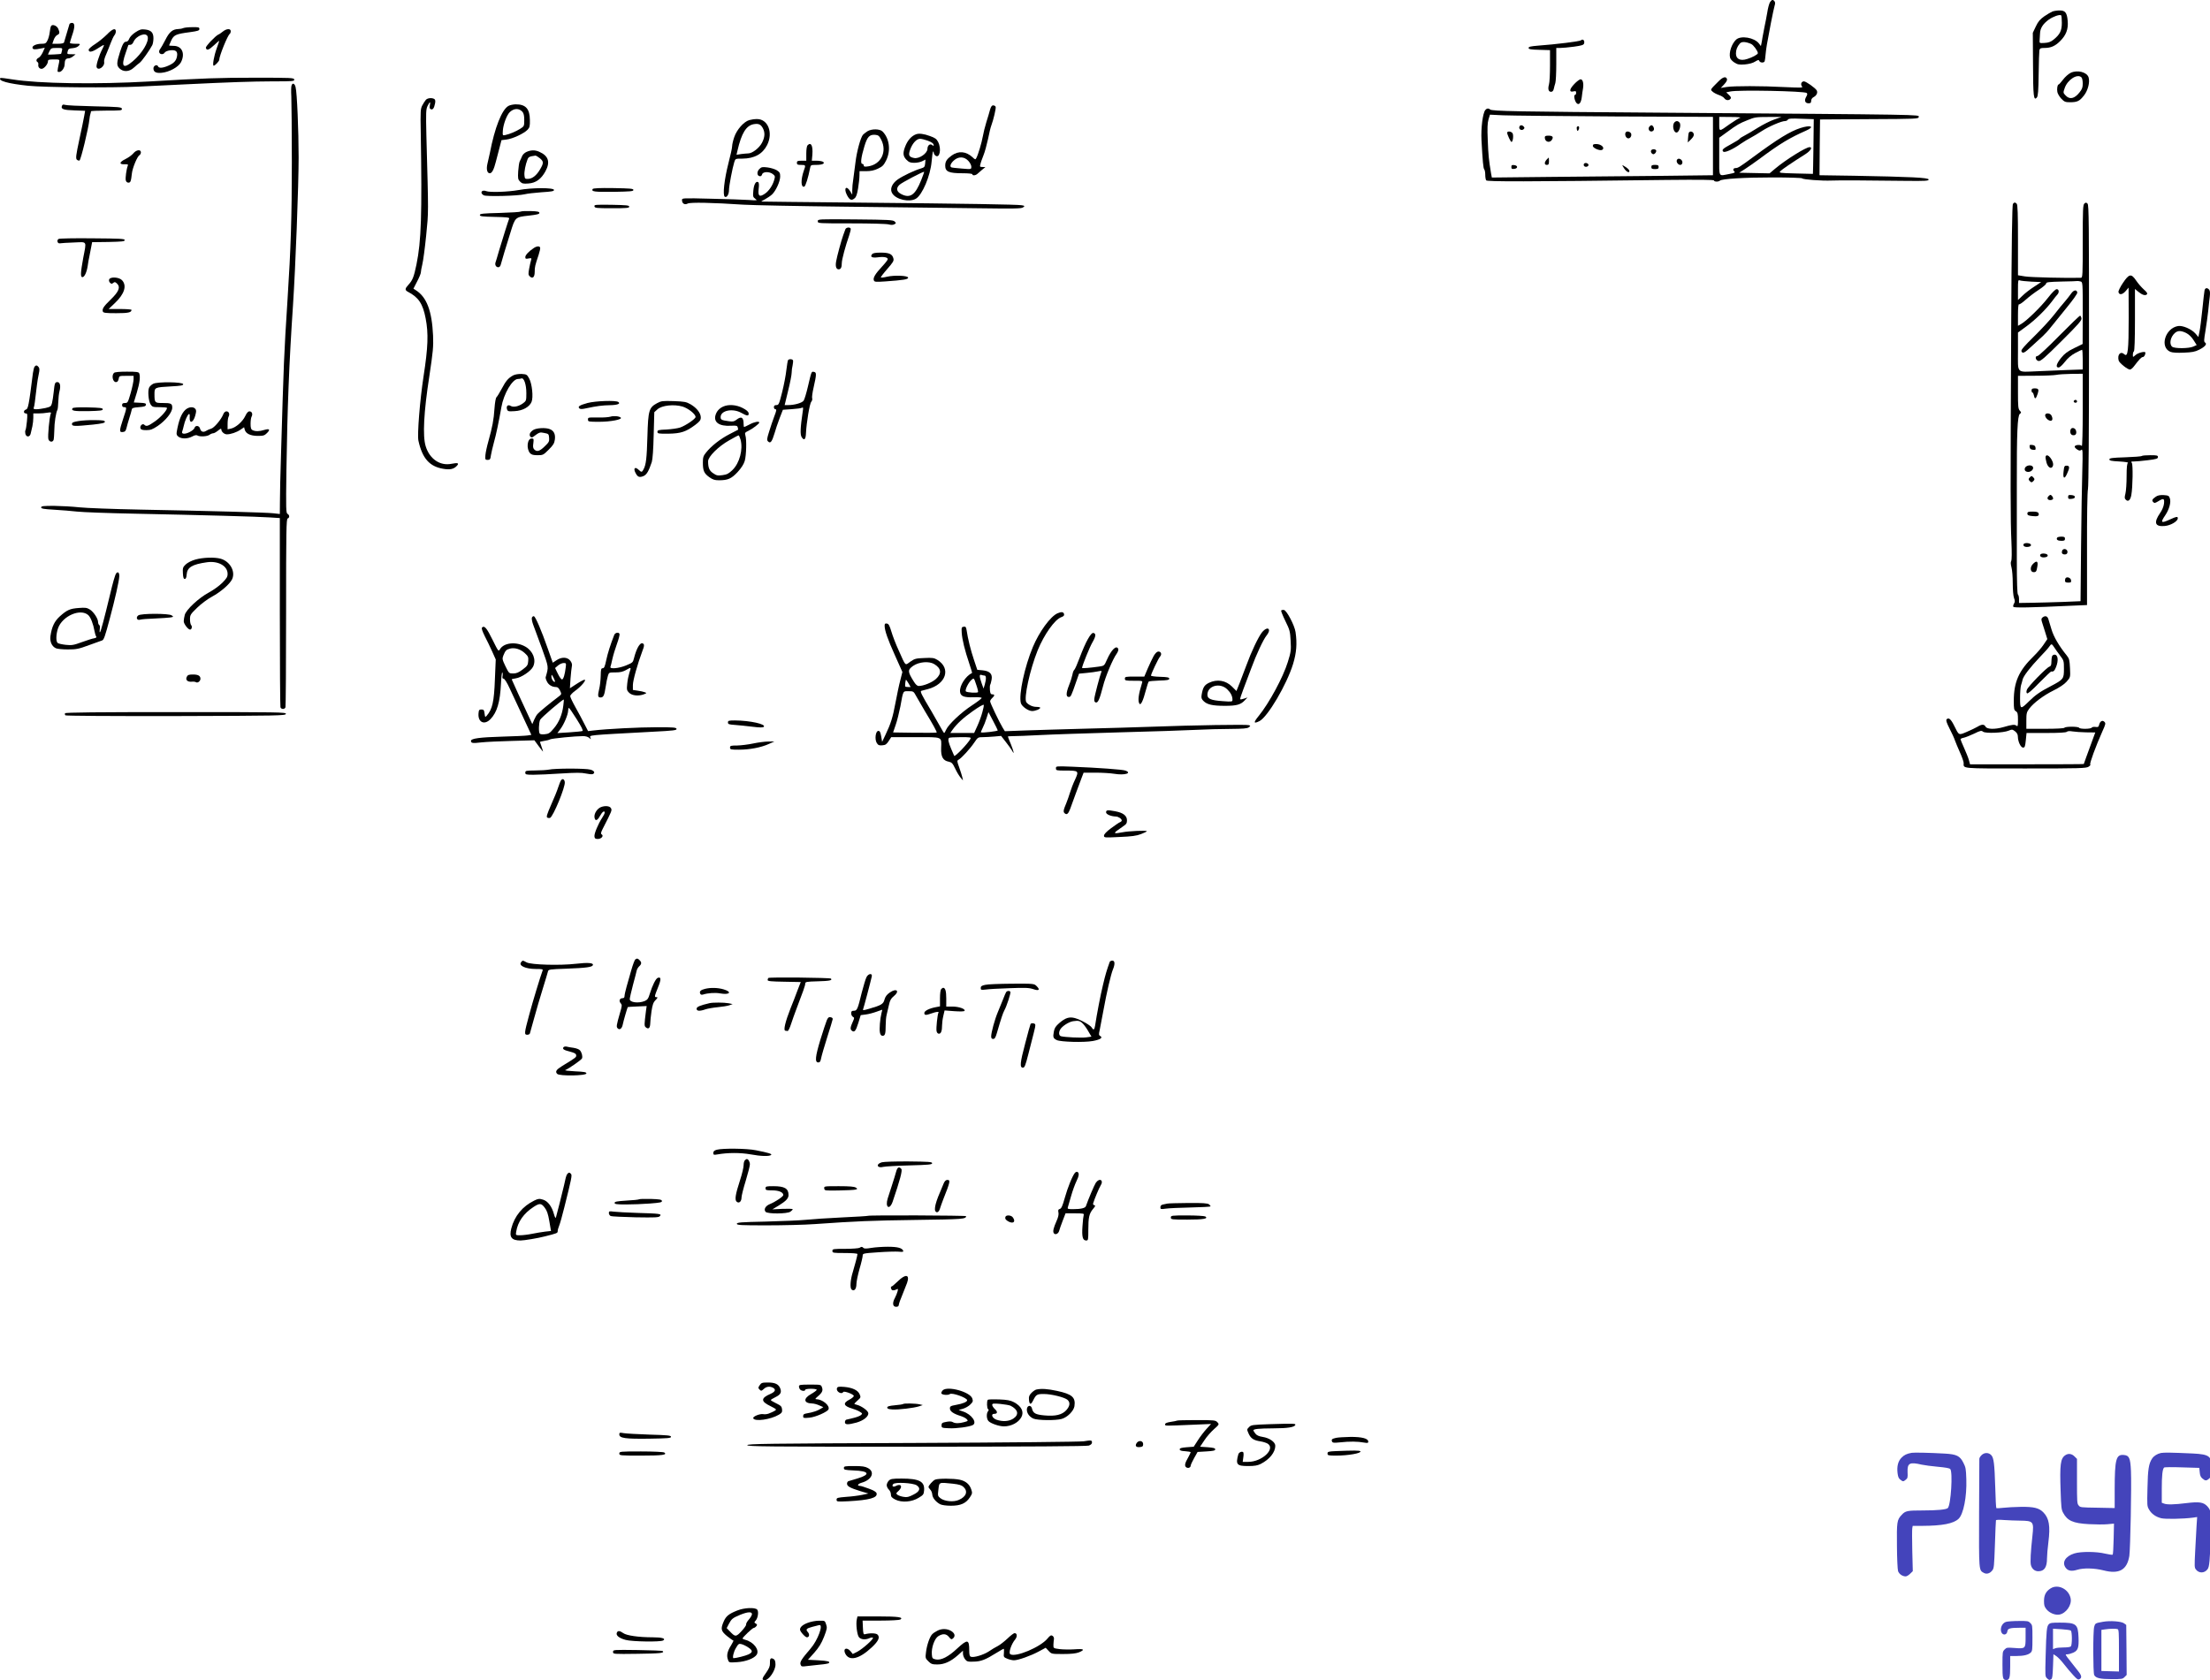 <svg height="1608.912pt" preserveAspectRatio="xMidYMid meet" viewBox="0 0 2115.727 1608.912" width="2115.727pt" xmlns="http://www.w3.org/2000/svg"><g transform="matrix(.1 0 0 -.1 -13.107 1627.912)"><path d="m17076 16258c-8-13-20-57-26-98-7-41-19-104-27-140-7-36-16-81-19-100s-7-46-10-58l-5-24-19 25c-45 57-173 78-218 37-43-40-71-124-58-174 3-13 22-34 42-46 30-19 45-22 99-18 40 4 77 13 98 27 30 18 36 19 41 6 7-18 45-20 51-2 2 6 7 37 9 67 6 61 11 91 50 295 15 77 31 153 36 169 7 20 6 34-1 43-16 19-26 16-43-9zm-180-400c22-10 64-68 64-88 0-12-53-41-103-56-66-21-107 0-107 53 0 36 12 66 38 96 17 20 58 17 108-5z"/><path d="m19780 16169c-14-6-49-26-78-46-41-29-59-50-81-97l-29-61 2-300c1-309 6-356 37-319 11 13 15 63 17 223 1 113 5 216 7 229 5 19 12 22 51 22 58 0 100 18 147 65 58 57 80 116 73 194-7 80-24 101-80 100-23 0-52-5-66-10zm90-108c0-76-18-112-80-162-26-21-48-29-85-31-48-3-50-2-48 22 1 14 3 44 4 67 1 51 28 94 85 135 40 28 100 50 117 41 4-2 7-35 7-72z"/><path d="m796 16048c-3-11-38-130-52-175-2-8-23-13-58-13h-54l13 37c7 21 22 41 34 47 24 10 26 24 9 61-13 29-56 45-68 25-4-6-10-34-13-60-3-27-13-63-22-79-13-27-21-31-55-31-50 0-92-19-88-39 4-17 21-18 81-6l37 7-19-43c-11-24-29-48-40-53-22-10-28-31-11-41 6-4 10-14 8-23-4-24 10-42 32-42s60 45 60 71c0 16 8 19 56 19 56 0 56 0 51-27-20-95-20-93 1-93 24 0 52 40 52 74 0 39 11 56 35 56 13 0 33 9 46 20l24 19-42 1c-40 0-41 1-34 28 6 23 13 27 48 30 25 2 48 11 58 23 18 19 17 19-33 19-29 0-52 4-52 8 0 5 9 34 19 65 31 88 31 127 1 127-11 0-22-6-24-12zm-72-255c-4-16-7-29-8-29-3-4-126-10-126-7 0 2 7 17 15 33 14 28 20 30 70 30 55 0 55 0 49-27z"/><path d="m1885 16010c-11-5-33-9-48-9-54-2-85-28-123-104-20-39-43-79-50-88-8-9-12-24-8-33 8-20 40-21 52 0 5 8 27 18 50 21 55 7 76-9 68-55-7-44-29-68-84-92-52-23-90-26-98-6-9 22-44 7-44-19 0-35 24-48 78-43 74 7 162 55 186 102 42 83 9 156-71 156-24 0-43 2-43 5 0 2 10 24 21 48 25 52 46 61 177 78 78 11 92 15 92 31s-9 18-67 17c-38 0-77-4-88-9z"/><path d="m1155 15949c-28-28-78-69-112-91-35-22-63-47-63-55 0-28 31-24 86 12 30 20 57 35 59 33 3-2-4-21-15-40-29-55-61-155-54-172 15-40 81 8 72 51-3 10 6 43 20 73 13 30 33 80 44 110s27 62 34 71c8 8 14 25 14 37 0 37-32 26-85-29z"/><path d="m1426 15969c-28-19-52-44-58-61s-17-28-29-28c-21 0-34-21-59-98-33-105-34-129-6-157 37-37 94-35 138 6 18 17 43 37 55 46 20 13 96 120 122 170 6 12 11 42 11 66 0 54-22 78-82 84-36 4-51-1-92-28zm119-42c13-49-54-159-142-234-94-80-116-53-68 82 14 39 25 71 25 73 0 1 8 2 19 2s23 11 30 28c26 61 124 97 136 49z"/><path d="m2263 15976c-15-12-33-25-40-27-25-9-124-112-121-127 6-30 28-23 78 24 27 26 50 45 50 42s-11-35-24-71c-27-75-43-167-29-167 12 0 53 43 53 56 0 37 81 237 101 249 5 4 9 15 9 26 0 27-41 25-77-5z"/><path d="m15266 15893c-10-10-233-38-411-51-70-6-90-10-90-22s19-16 103-18l102-3v-147c0-81-4-163-10-182-12-43-5-70 20-70 13 0 22 9 26 28 3 15 10 40 15 56s9 98 9 182v154h38c20 0 79 5 130 12 73 10 93 16 98 30 9 28-11 49-30 31z"/><path d="m19955 15582c-22-11-55-40-74-66-19-25-38-46-42-46-11 0-18-41-12-72 3-16 20-45 38-64 29-30 38-34 83-34 70 0 92 11 134 65 38 48 58 128 44 173-16 51-107 74-171 44zm103-44c7-7 12-33 12-59 0-37-6-54-31-85-48-61-95-71-134-28-23 24-23 27-8 69 27 81 122 142 161 103z"/><path d="m135 15532c-26-26 74-54 265-74 152-16 795-21 1062-8 134 6 329 16 433 21 454 22 643 28 843 29 198 0 213 1 210 18-3 16-29 17-378 17-340 0-492-5-1010-36-508-29-1057-21-1312 20-59 10-110 16-113 13z"/><path d="m16584 15501c-82-82-81-79-58-99 10-10 37-24 59-32 22-7 46-21 53-31 15-22 45-25 60-6 8 9 4 19-15 37l-26 25 39 8c75 17 708 4 731-14 9-8 7-17-5-38-20-35-10-61 23-61 20 0 25 5 25 23 0 15 9 29 25 37 28 15 40 43 28 64-14 23-102 86-122 86-24 0-35-28-19-48 12-14-5-14-162-7-224 12-489 12-560 1l-55-9 33 35c21 23 30 40 26 51-10 27-38 20-80-22z"/><path d="m15202 15474c-48-50-51-81-7-70 20 5 25 3 25-14 0-11-5-20-11-20-15 0-3-60 16-79 22-22 42 2 49 57 3 26 8 64 12 84 8 50-2 88-24 88-9-1-37-21-60-46z"/><path d="m2923 15463c-5-10-6-58-3-108 2-49 5-333 5-630 0-523-10-831-41-1310-35-548-36-582-63-1500-6-176-10-373-10-439l-1-119-62 7c-72 8-593 22-1273 35-258 5-522 15-585 22s-171 13-240 14c-105 0-125-2-125-15 0-12 24-16 125-22 69-4 168-12 220-18s300-15 550-20c637-13 1188-28 1298-36l92-6v-898c0-494 3-905 6-914 8-21 40-21 48 0 3 9 6 418 6 909 0 784 2 894 15 899 20 7 19 33-1 44-15 8-16 47-11 413 9 599 26 1037 63 1584 24 363 54 1146 54 1415 0 257-15 621-29 674-8 35-28 45-38 19z"/><path d="m4208 15323c-9-10-24-34-34-53-17-32-19-55-15-255 13-796 5-1044-41-1269-25-120-37-151-78-195-33-36-34-50-4-66 102-53 143-114 170-255 28-145 23-276-20-554-35-229-62-561-49-618 37-168 106-246 236-268 68-12 106-3 136 33 18 22 2 26-54 15-111-23-212 46-249 169-30 98-18 326 35 668 36 240 40 283 36 390-11 238-61 369-165 435l-23 15 35 68c20 38 36 77 36 87s6 45 14 77 25 157 37 278c23 234 23 180 2 957-5 220-4 250 11 282 21 44 31 46 22 6-4-23-2-32 10-37 19-7 31 10 40 56 5 23 2 36-7 42-23 14-65 10-81-8z"/><path d="m724 15265c-12-30 14-40 120-43l102-4-9-51c-5-29-26-131-47-227-31-144-35-177-24-189 7-7 18-11 26-9 13 5 87 310 95 393 2 22 7 47 10 55s5 18 5 23c-1 4 66 7 149 7 138 0 150 1 147 18-3 15-26 18-263 23-143 3-270 9-282 14-17 5-24 3-29-10z"/><path d="m4999 15265c-63-34-132-209-178-450-7-33-17-79-23-102-13-53-4-93 22-93 21 0 39 35 58 110 7 25 21 82 33 126l21 81 49 6c58 7 167 58 201 94 20 21 23 35 22 92-1 109-40 152-138 151-23-1-53-7-67-15zm134-57c12-14 17-37 17-79 0-58-1-59-40-84-42-26-97-49-141-59-26-6-27-5-24 42 4 60 38 152 68 179 40 37 88 37 120 1z"/><path d="m9609 15228c-6-24-22-77-35-118s-28-103-34-137c-11-62-44-173-62-207-9-17-11-17-36 7-63 58-135 64-200 17-47-34-62-57-62-97 0-58 34-73 166-73 56 0 94-4 94-10 0-15 31-12 49 5 9 8 30 26 46 40l30 24-28 1c-25 0-27 3-20 27 3 16 17 53 29 84 13 31 32 102 44 157 11 56 25 114 31 128 21 56 47 167 42 180-3 8-13 14-24 14-13 0-21-12-30-42zm-208-489c16-17 29-42 29-56 0-26 0-26-92-18-51 4-96 9-100 12-16 9-7 36 23 64 44 41 100 41 140-2z"/><path d="m14351 15226c-25-29-43-174-37-290 11-200 17-271 27-280 5-6 9-28 9-50 0-23 4-47 9-54 8-13 373-13 1724 4 317 3 457 2 457-5 0-13 42-15 56-2 19 18 236 31 506 31 152 0 279-4 282-9 7-11 189-25 281-21 71 3 328 2 715-3 186-2 215 0 215 13 0 18-171 26-713 36l-332 5 2 267 3 267 473 3c460 2 472 3 472 22 0 22 93 21-2470 40-1374 10-1618 14-1634 31-14 13-32 11-45-5zm1237-62 942-4v-280-279l-497-6c-274-3-751-7-1059-10l-561-6-8 43c-21 125-26 176-31 315-5 114-3 164 7 198l14 46 125-6c69-3 549-8 1068-11zm1201-13c-14-5-58-32-98-60-104-75-101-75-101 3v66l113-1c69 0 102-4 86-8zm326-17c-38-13-108-49-155-78-47-30-104-63-127-75-23-11-44-25-48-31-3-6-40-29-81-51-81-44-92-55-75-72 13-13 91 21 168 76 30 20 72 46 94 57 21 11 70 40 108 65 68 44 187 95 222 95 10 0 22 6 26 13 6 11 35 13 128 9l120-4-3-261c-2-144-4-262-5-263-1 0-75 1-165 4-155 4-162 5-147 22 15 16 107 79 240 163 50 32 71 67 40 67-35 0-229-121-331-207l-52-44-146 3-145 3 55 35c30 19 89 61 132 92 202 151 294 206 455 277 86 38 43 56-56 24s-215-103-448-275c-130-96-150-108-169-108-25 0-34-16-16-32 11-11 4-15-48-25-106-20-96-38-96 167v180l73 53c101 74 117 83 199 116 67 28 83 30 198 30h125z"/><path d="m16162 15108c-25-25-11-98 19-98 25 0 48 72 29 95-15 18-32 19-48 3z"/><path d="m14677 15066c-9-23 19-41 38-26 12 10 13 16 4 26-15 18-35 18-42 0z"/><path d="m15921 15066c-15-18-3-46 19-46 10 0 21 7 24 16 6 16-9 44-24 44-4 0-13-6-19-14z"/><path d="m15228 15064c-3-3-3-14-1-25 5-16 8-18 14-7 16 25 6 51-13 32z"/><path d="m14560 15008c0-18 33-88 41-88 15 0 22 70 9 85-15 18-50 20-50 3z"/><path d="m15697 15014c-12-12-8-41 8-54 20-17 47 5 43 34-3 21-37 34-51 20z"/><path d="m16297 15003c-2-10-5-34-6-53l-2-35 32 31c23 24 29 37 24 53-8 25-42 28-48 4z"/><path d="m14920 14962c0-41 46-56 68-22 17 28 7 40-34 40-26 0-34-4-34-18z"/><path d="m15380 14882c0-21 69-50 89-38 30 19-7 55-56 56-26 0-33-4-33-18z"/><path d="m15937 14836c-3-8 1-20 9-27 12-10 18-9 31 3 8 9 12 21 9 27-10 16-43 14-49-3z"/><path d="m14937 14750c-23-27-22-50 3-50 16 0 20 7 20 35 0 19-1 35-3 35-1 0-10-9-20-20z"/><path d="m16184 14745c-7-18 13-45 33-45 19 0 28 27 13 45-16 19-39 19-46 0z"/><path d="m15295 14710c-4-7-3-16 3-22 14-14 45-2 40 15-6 16-34 21-43 7z"/><path d="m14600 14680c0-17 5-21 28-18 16 2 27 9 27 18s-11 16-27 18c-23 3-28-1-28-18z"/><path d="m15678 14669c21-34 52-51 52-28 0 12-20 31-54 50-18 11-18 10 2-22z"/><path d="m15940 14680c0-16 7-20 35-20s35 4 35 20-7 20-35 20-35-4-35-20z"/><path d="m7304 15129c-52-15-119-91-143-161-12-34-21-74-21-90 0-15-16-89-36-165-39-153-56-305-34-318 19-12 40 23 40 65 0 38 33 211 51 268 10 32 11 32 77 32 116 1 193 44 237 130 60 119 8 251-99 249-22 0-55-5-72-10zm131-79c21-41 19-84-9-138-26-50-93-102-132-102-11 0-42-3-67-6l-45-7 9 39c39 169 84 241 156 254 47 8 68-2 88-40z"/><path d="m8435 15022c-16-11-36-26-43-34-23-29-59-161-71-263-7-55-16-128-21-161-6-34-10-81-10-105v-44l-20 33c-37 60-64 29-31-36 25-48 43-57 72-33 17 13 25 37 35 97 7 43 13 98 13 122l1 42h63c44 0 77 7 113 24 44 21 55 32 79 80 46 94 31 210-35 276-26 26-104 27-145 2zm133-82c57-114-2-235-125-254-35-5-43-3-43 9 0 8-6 15-14 15-19 0-12 61 20 167 28 93 49 115 104 111 30-3 38-9 58-48z"/><path d="m8900 14993c-40-15-73-50-96-100-32-74-31-107 5-144 24-24 38-29 76-29 25 0 60 7 76 16l30 15-3-37c-3-33-7-38-43-49-61-18-168-69-219-104-57-40-79-95-52-135 38-59 163-86 225-50s139 220 151 356c4 48 10 91 13 95 4 3 7-1 7-9 0-9 7-21 15-28 41-34 62 62 27 130-14 28-29 39-77 56-59 22-106 28-135 17zm110-60c44-16 60-29 60-47 0-5-7-3-15 4-20 17-45-3-45-36 0-43-79-98-128-88-50 10-57 27-37 82 22 60 61 102 94 102 14 0 46-8 71-17zm-60-379c-57-143-106-177-190-134-47 24-53 57-17 90 20 20 228 129 235 124 2-1-11-37-28-80z"/><path d="m7862 14888c-7-7-12-40-12-80v-68h-45c-38 0-45-3-45-20s7-20 40-20c45 0 46-2 26-56-30-88-28-163 5-152 12 4 38 88 55 176 6 31 8 32 58 32 60 0 90 14 66 30-8 5-36 10-61 10h-46l5 55c7 89-12 127-46 93z"/><path d="m1408 14811c-13-16-47-41-76-55-60-30-63-52-8-50 31 1 36-1 30-15-12-30-24-116-19-138 3-14 13-23 25-23 21 0 25 11 34 90 6 52 51 161 72 173 8 4 14 17 14 27 0 31-44 25-72-9z"/><path d="m5173 14825c-19-8-38-26-44-42-6-15-16-37-22-48s-12-54-15-96c-4-69-2-79 18-99 19-19 30-22 80-18 71 5 122 42 163 117 48 89 29 148-60 187-40 18-79 17-120-1zm126-61c38-31 38-46 3-106-34-58-73-90-115-92-29-1-32 2-35 33-4 35 10 104 29 153 10 25 19 29 76 37 6 0 25-11 42-25z"/><path d="m7401 14661c-26-26-24-64 2-69 12-3 20 4 24 17 7 28 71 29 104 2 21-17 22-21 11-58-16-53-50-103-90-130-51-34-66-22-58 48 5 38 3 60-5 64-21 13-41-22-46-82-5-55-3-62 18-77 23-17 22-18-61-12-47 3-210 9-362 12-274 7-278 7-278-13 0-33 26-49 55-33 25 13 234 9 535-11 80-5 519-14 975-19 457-5 1021-12 1255-15 365-5 428-4 445 8 19 15 18 15-15 21-49 7-514 15-1575 25-500 5-912 9-915 10s13 10 35 22 52 32 67 46c37 35 78 125 78 172 0 34-5 42-33 60-18 11-58 23-89 27-49 6-58 4-77-15z"/><path d="m5095 14459c-103-18-274-24-310-10-43 17-63-18-23-40 26-14 331-6 393 10 22 6 94 14 160 19 97 6 120 10 120 22 0 23-212 23-340-1z"/><path d="m5805 14469c-16-25 18-29 201-27 160 3 189 5 189 18s-29 15-192 18c-132 2-194-1-198-9z"/><path d="m19402 14327c-8-9-13-368-17-1193-8-1605-7-1831 2-2036 5-111 4-182-2-192s-5-31 3-61c7-25 12-93 12-152s5-122 12-140c10-27 10-38 0-54-7-11-10-25-6-31 7-10 158-8 562 11l143 6v535c-1 309 3 552 9 575 6 24 10 559 10 1379 0 1167-1 1342-14 1355-12 12-18 12-30 1-14-11-16-58-16-361 0-325-1-349-17-350-123-4-484 4-535 13l-68 11v337c0 248-3 339-12 348-15 15-23 15-36-1zm177-745 93-4-68-45c-38-24-88-63-111-86l-43-41v98c0 90 1 97 18 90 9-4 59-9 111-12zm469 2c22-6 22-6 22-303l-1-296-82-40c-63-31-91-52-124-93-46-57-55-92-24-92 11 0 36 23 60 54 28 36 61 64 100 85 32 17 62 31 65 31s6-42 6-94v-95l-147-5c-82-3-210-8-287-12-205-8-186-28-186 189v182l81 59c86 63 184 159 246 241 20 28 43 56 50 63 20 21 16 52-6 52-12 0-43-30-84-83-69-89-204-220-256-250l-31-18v106c0 65 4 104 10 100 5-3 33 16 63 43s86 70 125 95c40 26 72 53 72 62 0 12 25 15 148 18 81 1 149 4 152 5s15-1 28-4zm22-1236c0-196-4-347-9-340-10 16-63 12-68-4-2-6 8-19 22-28 21-14 29-15 41-5 14 11 15-11 10-197-4-115-9-444-12-731l-5-521-167-7c-92-3-224-7-294-8l-128-2v37c0 20-5 40-10 43-7 4-11 120-11 338v727c-1 479 6 649 29 666 15 11 15 14-1 31-15 17-17 42-17 176v157l163 1c89 0 180 4 202 8 22 5 88 9 148 10l107 1z"/><path d="m19959 13468c-12-18-39-51-58-74-20-22-67-80-106-130-38-49-126-143-194-210-90-88-123-126-118-138 11-27 29-18 98 47 36 34 83 77 105 96 21 19 57 58 79 87 22 28 89 111 148 183 64 78 107 139 105 149-6 30-35 25-59-10z"/><path d="m19845 13064c-107-109-198-194-208-194-29 0-18-44 11-48 19-3 61 33 218 190 158 157 194 198 192 217-2 14-7 25-13 27-5 1-95-86-200-192z"/><path d="m19580 12540c0-11 4-20 9-20s11-14 15-32c7-36 18-30 35 21 13 41 8 51-30 51-22 0-29-5-29-20z"/><path d="m19985 12441c-7-12 12-24 25-16 11 7 4 25-10 25-5 0-11-4-15-9z"/><path d="m19710 12302c0-23 30-52 53-52 19 0 22 22 7 51-14 25-60 26-60 1z"/><path d="m19954 12166c-9-25 0-51 20-54 26-5 40 12 32 42-7 29-43 36-52 12z"/><path d="m19562 11998c2-17 11-24 31-26 25-3 28 0 25 20-2 17-11 24-31 26-25 3-28 0-25-20z"/><path d="m19715 11908c-3-7 1-33 8-58 14-51 50-68 62-31 13 43-55 130-70 89z"/><path d="m19553 11822c-49-8-53-62-4-62 33 0 60 36 39 54-7 7-23 10-35 8z"/><path d="m19887 11768c-9-71 7-83 32-27 28 59 27 79-3 79-21 0-24-6-29-52z"/><path d="m19560 11704c-11-12-10-18 3-32 16-15 18-15 34 0 13 14 14 20 3 32-7 9-16 16-20 16s-13-7-20-16z"/><path d="m19740 11525c-15-18-5-35 20-35 10 0 22 5 25 10 7 11-12 40-25 40-4 0-13-7-20-15z"/><path d="m19930 11520c0-18 5-21 33-18 20 2 32 8 32 18s-12 16-32 18c-28 3-33 0-33-18z"/><path d="m19540 11361c0-15 10-20 48-24 51-6 68 2 59 27-5 12-20 16-57 16-42 0-50-3-50-19z"/><path d="m19825 11130c-11-18 5-30 41-30 27 0 34 4 34 20s-7 20-34 20c-19 0-38-4-41-10z"/><path d="m19505 11070c-11-18 10-32 41-28 40 4 38 32-3 36-17 2-34-2-38-8z"/><path d="m19877 11013c-4-3-7-15-7-25 0-21 45-26 52-5 11 28-24 52-45 30z"/><path d="m19665 10970c-11-18 10-32 41-28 40 4 38 32-3 36-17 2-34-2-38-8z"/><path d="m19591 10876c-28-30-23-76 9-76 24 0 28 7 36 58 8 50-9 56-45 18z"/><path d="m19907 10744c-4-4-7-16-7-26 0-13 8-18 31-18 26 0 30 3 27 23-3 22-36 36-51 21z"/><path d="m5822 14303c3-16 18-18 168-18 140 0 165 2 165 15s-27 15-168 18c-157 2-168 1-165-15z"/><path d="m5116 14253c-4-4-94-10-199-13-162-4-192-7-192-20s24-15 143-18c108-2 142-6 138-15-9-22-65-200-97-307-17-58-32-111-35-117-6-22 7-43 27-43 12 0 21 10 25 28 4 15 19 68 34 117 15 50 42 136 59 191 44 143 45 144 172 158 80 9 104 15 104 26 0 12-18 16-85 18-47 1-89-1-94-5z"/><path d="m7960 14160c0-20 4-20 323-20 177 0 337-4 356-10 23-6 40-6 53 1 19 10 19 12 4 27s-58 17-376 20c-357 3-360 3-360-18z"/><path d="m8224 14083c-3-10-12-35-20-55-18-49-60-203-68-251-9-48 0-77 24-77 21 0 30 19 30 61 0 32 36 166 70 262 11 32 18 62 15 68-10 16-45 10-51-8z"/><path d="m692 13991c-21-13-10-47 13-42 11 2 71 6 133 8 131 5 122 21 90-147-26-143-28-185-8-185s42 48 51 110c4 28 10 64 14 80 3 17 11 56 17 87l11 58 156 2c131 3 156 5 156 18s-42 15-310 17c-171 2-316-1-323-6z"/><path d="m5240 13903c-47-31-80-67-80-86 0-16 5-19 31-13 29 5 31 4 24-17-4-12-12-48-18-80-9-49-9-60 5-74 28-27 48-9 48 43 0 47 3 59 38 164 10 31 17 61 14 68-5 17-33 15-62-5z"/><path d="m8480 13845c-21-26-2-37 55-30 58 8 95 0 95-18 0-7-25-39-56-72-64-69-87-107-77-131 6-15 17-16 107-10 181 13 221 20 221 36 0 20-130 26-203 9-28-7-55-10-58-7s25 40 61 81c56 64 65 79 59 101-10 42-40 56-120 56-50 0-75-4-84-15z"/><path d="m20455 13570c-26-38-45-78-43-87 6-31 38-27 69 9l28 33 1-289c0-314-8-380-41-350-37 34-70-2-55-60 7-23 85-86 108-86 8 0 26 14 39 32 49 65 71 88 84 88 12 0 25 21 25 42 0 17-73-1-97-25-23-20-23-20-23 6 0 14 5 29 10 32 6 4 10 115 10 301v296l30-25c38-32 69-42 84-27 8 9 1 21-30 48-23 21-55 58-73 85-47 69-67 65-126-23z"/><path d="m1176 13603c-4-9 0-23 8-31 13-13 18-13 31-2 14 11 19 10 37-7 34-34 17-77-62-153-69-67-83-90-74-115 5-12 29-15 128-15 116 0 146 7 146 32 0 4-49 8-109 8h-110l59 56c93 88 118 168 69 220-28 30-113 35-123 7z"/><path d="m21236 13498c-3-13-12-95-21-183s-21-183-27-211l-11-52-28 33c-38 43-122 79-166 72-124-20-179-203-74-247 20-8 64-11 128-8 79 3 108 8 147 28 57 28 79 56 57 69-12 8-11 24 4 113 9 56 21 141 26 188s11 109 15 137c4 36 3 58-6 68-18 22-39 18-44-7zm-175-408c25-13 52-39 70-68l30-47-33-15c-42-19-179-20-202-1-31 26-16 96 28 133 28 23 58 22 107-2z"/><path d="m7675 12830c-3-5-10-48-16-96-5-48-23-142-40-210-29-115-33-124-55-124-17 0-24-6-24-20 0-11 7-20 15-20 12 0 10-13-11-67-14-38-37-104-50-148-22-70-23-81-9-94 22-22 37-1 61 79 10 36 32 101 49 145l31 80 86 6c46 3 91 9 98 14 10 6 12-1 6-36-23-157-26-222-10-246 23-37 39-23 41 38 5 101 35 284 51 301 8 10 12 25 8 34-3 9 3 55 14 102 29 128 29 146 3 150-24 4-22 10-58-143-14-60-32-120-40-132-15-22-86-43-149-43h-33l33 137c19 75 34 153 34 173 0 19 4 51 9 70 4 19 6 41 4 48-5 14-39 16-48 2z"/><path d="m462 12768c-5-7-12-35-16-63-39-311-46-343-67-348-24-7-25-37-1-37 16 0 17-7 11-75-4-41-10-79-14-85s-4-22-1-36c9-34 44-32 51 4 4 15 10 46 16 69 5 23 9 60 9 82v41h48c26 0 65 3 86 7 36 6 39 4 32-13-12-31-29-211-22-239s40-35 50-9c3 9 6 50 7 92 0 71 16 173 30 197 3 6 7 39 8 75s6 82 12 104c13 49 5 86-20 86-24 0-27-10-36-96-4-38-11-85-16-104-8-32-13-36-62-48-29-6-68-12-86-12-27 0-32 3-26 18s10 49 30 217c3 28 11 73 17 102 9 41 8 56-2 68-15 18-24 19-38 3z"/><path d="m1222 12708c-25-25-11-88 19-88 14 0 21 9 26 30 5 30 6 30 74 30h69v-32c0-18-12-77-27-130-27-93-29-98-55-98-21 0-28-5-28-20 0-13 7-20 20-20 26 0 26-4-10-112-38-115-38-130-3-126 21 2 28 10 35 38 4 19 17 62 27 95 11 33 21 69 23 80 3 17 13 21 68 25 51 4 66 9 68 22 3 14-7 18-56 20l-60 3 29 95c28 93 35 152 23 184-5 13-25 16-118 16-74 0-116-4-124-12z"/><path d="m5045 12685c-48-26-71-53-111-129-21-39-43-75-50-81s-15-51-19-108c-7-108-20-176-58-312-14-49-27-110-29-135-3-42-1-45 22-45 22 0 26 6 31 45 4 25 17 79 28 120 22 77 49 208 72 340 22 128 105 270 159 270 10 0 25 2 32 5 25 10 48-58 48-140 0-72-1-75-32-98-41-30-92-41-118-25s-45-1-35-32c7-20 12-22 74-18 77 4 141 40 161 89 18 43 5 173-23 224-21 38-25 40-72 43-31 1-61-4-80-13z"/><path d="m1598 12604c-16-8-33-24-39-36-15-29-7-130 14-162 16-24 23-26 87-26 39 0 70-3 70-8 0-22-58-87-114-127-67-47-84-53-104-33-16 16-45-12-36-35 5-13 19-17 56-17 41 0 59 7 109 40 77 53 139 130 139 175 0 40-11 45-95 45-72 0-75 3-75 85 0 65 1 65 160 74 93 5 115 9 115 21 0 22-247 25-287 4z"/><path d="m5756 12420c-76-21-96-34-79-51 9-9 26-9 70 1 97 21 155 28 223 29 72 1 106 14 80 31s-218 10-294-10z"/><path d="m6421 12418c-77-42-85-68-92-318-6-211-13-272-38-317-15-28-19-28-48-1-33 31-51 12-28-31 20-40 37-47 76-31 31 13 51 48 80 135 8 25 15 122 18 258l6 219 31 28c42 37 156 50 239 26 55-17 125-72 125-100 0-18-94-82-148-101-24-8-82-16-130-19-77-3-87-6-87-22 0-17 9-19 105-18 120 2 168 18 258 85 43 33 52 45 52 71 0 41-39 91-97 125-42 24-58 27-162 31-107 3-119 2-160-20z"/><path d="m7055 12386c-38-17-63-45-74-82-20-69 36-108 145-102 56 3 64 1 68-17 3-10 4-20 3-21-1 0-38-20-83-43-87-45-174-113-223-175-27-33-31-47-31-97 0-77 11-103 61-139 34-24 52-30 93-30 86 0 119 15 179 79 37 41 58 74 68 107 15 53 19 204 6 244-7 23-4 28 28 43 41 20 105 68 105 80 0 15-47 6-92-18-26-14-50-25-53-25s-5 13-5 29c0 64-22 77-68 41-21-17-34-20-71-15-72 10-81 14-81 40 0 64 116 87 199 40 54-31 73-32 69-3-2 15-20 31-57 50-60 31-134 37-186 14zm166-318c25-93-10-223-76-288-37-36-53-45-97-51-47-6-57-4-89 18-37 24-49 52-49 115 0 44 99 143 203 201 45 26 85 47 89 47s12-19 19-42z"/><path d="m825 12369c-15-24 17-29 151-27 116 3 139 6 139 18s-24 15-142 18c-96 2-144-1-148-9z"/><path d="m1906 12355c-39-36-64-102-83-211-4-25 0-35 18-48 31-21 86-20 130 3 23 13 41 16 50 10 22-14 93-10 115 6 10 8 27 15 36 15s30 12 47 26c23 19 31 22 31 11 0-22 28-47 53-47 37 0 93 19 130 44l35 24 6-23c10-38 53-59 123-60 55 0 66 3 90 27 34 34 25 45-26 30-48-15-86-15-112-2-15 8-19 22-19 61 0 28 4 59 10 69 13 25 3 50-21 50-13 0-26-15-40-45-25-53-90-110-136-120l-33-7v52c0 28 4 60 10 70 13 25 2 50-21 50-12 0-24-11-30-27-19-50-88-132-117-139-15-4-36-13-48-21-27-17-51-8-58 23-8 29-45 33-53 5-2-10-24-28-48-40-46-23-81-19-69 8 3 9 10 32 14 51 9 45 35 106 49 114 7 5 10-6 8-30-4-67 35-54 54 18 10 38 10 49 0 62-20 24-64 19-95-9z"/><path d="m5975 12289c-16-5-66-9-110-8-107 1-105 2-105-21 0-19 7-20 108-20 108 0 224 22 206 40-15 14-68 19-99 9z"/><path d="m883 12247c-51-8-63-14-63-29 0-22 28-22 200-5 90 10 115 16 115 27 0 12-18 15-95 16-52 1-123-3-157-9z"/><path d="m5237 12162c-15-9-30-25-33-35-8-25 12-45 30-32 62 46 64 47 108 38 41-8 43-10 46-47 3-34-2-43-43-82-48-47-74-54-99-29-12 12-14 27-9 60 5 41 4 45-16 45-43 0-53-99-15-141 13-14 31-19 71-19 52 0 56 2 107 53 43 43 54 60 59 97 7 52-10 85-49 100-40 16-126 11-157-8z"/><path d="m20636 11913c-4-5-76-10-159-13-126-4-152-8-152-20s19-16 95-20c54-3 90-9 83-13-9-6-13-43-13-128 0-66-5-140-11-165-10-39-9-48 4-61 22-22 43-4 52 45 14 76 17 292 5 308-11 12-7 14 21 14 19 0 78 5 132 12 82 10 97 15 97 30 0 16-9 18-73 18-41 0-77-3-81-7z"/><path d="m20770 11523c-35-24-41-36-25-52 11-12 18-10 48 8 52 32 60 28 55-23-3-26-18-62-37-89-64-93-50-133 43-125 58 5 126 45 126 74 0 19-11 18-74-11-87-40-95-32-46 40 38 56 57 125 44 162-8 25-15 28-59 31-35 2-58-3-75-15z"/><path d="m2002 10921c-38-11-75-30-93-47-27-26-30-34-27-84 2-41 7-55 18-55 10 0 16 13 18 42 5 69 52 98 195 118 107 15 197-35 197-111 0-29-9-44-52-87-29-29-87-70-128-92-95-51-216-163-230-214-5-20-10-47-10-61 0-25 42-80 61-80 15 0 23 30 10 43-6 6-11 31-11 55 0 42 4 49 68 111 38 37 101 84 142 106 85 46 171 121 193 167 35 74-20 172-110 197-57 16-170 12-241-8z"/><path d="m1243 10788c-10-14-30-81-61-213-51-212-85-341-93-349-5-5-6 7-3 26 4 21 2 38-5 42-6 4-11 16-11 28 0 33-42 97-78 120-29 18-44 20-107 15-84-6-113-19-181-80-52-47-77-100-90-189-7-54 13-99 53-117 13-6 64-11 114-11 80 0 102 4 202 41 62 22 118 43 125 45 17 5 28 36 74 209 50 186 89 359 91 404 2 36-13 51-30 29zm-266-400c23-22 47-84 59-153 4-22 11-45 16-51 6-8 0-13-19-17-16-2-68-19-118-37-79-29-97-32-154-26-36 4-71 12-78 18-18 15-16 84 4 142 43 118 216 192 290 124z"/><path d="m12396 10432c-2-4 16-50 41-101 42-85 45-99 50-189 5-89 3-106-27-202-45-146-178-393-279-517-52-64-50-78 8-49 79 41 261 350 321 546 33 107 40 197 24 306-9 64-85 208-111 212-11 2-24-1-27-6z"/><path d="m10255 10406c-68-30-175-177-236-323-79-189-136-454-115-536 8-32 71-77 108-77 31 0 78 19 78 32 0 4-17 8-38 8-35 0-76 19-95 44-27 36 34 313 108 497 62 152 164 296 226 318 21 7 30 16 27 28-4 23-25 26-63 9z"/><path d="m1455 10386c-26-19-13-51 18-41 12 4 74 9 137 11 63 3 131 7 150 10 33 5 34 7 15 20-27 20-293 20-320 0z"/><path d="m5223 10364c-3-9 2-38 11-63 10-25 47-127 83-225 69-193 67-179 38-282-2-6 3-24 12-41 15-32 49-53 87-53 16 0 27-10 39-35 16-34 16-34-21-62-69-52-177-140-194-160-10-10-25-37-34-58l-17-40-28 60c-61 129-169 365-169 368s17 7 38 10c53 7 147 70 167 113 31 65-1 148-73 190-87 51-206 40-244-23-15-25-15-25-72 90-55 112-78 139-100 117-7-7 1-32 26-83 21-39 52-106 71-147l34-76-8-189c-8-217-24-287-78-349-15-17-16-17-21 20-4 34-9 39-30 39-22 0-25-5-28-38-7-85 57-115 115-54 63 66 91 162 100 339 3 65 9 114 13 108s5-22 2-36c-3-17 0-24 10-24 9 0 33-37 58-92 24-51 80-172 126-270l82-176-37-6c-20-3-128-8-241-11-215-6-300-18-300-40 0-23 14-25 101-15 46 5 179 11 295 14l211 6 41-56c23-31 42-54 42-52 0 3-7 25-15 48s-15 44-15 45 18 5 40 9c23 3 49 10 58 15 17 9 242 31 316 31 23 0 47-7 58-17 18-16 18-16 12 0-10 28-47 24 599 59 197 10 227 14 225 27-3 14-28 16-188 16-170 0-482-16-607-31l-52-6-35 68c-19 38-57 110-85 159-28 50-51 98-51 108 0 9 22 33 49 52 56 40 110 105 88 105-8 0-42-18-77-41l-63-41 6 94c4 51 10 104 13 118 4 17-1 34-16 53-28 35-83 37-132 3l-35-23-48 136c-61 175-117 303-132 309-7 2-16-4-20-14zm-67-340c31-29 35-37 32-75-3-39-8-47-53-81-39-29-59-38-91-38-40 0-40 0-74 69-31 65-32 72-20 103 19 47 28 57 64 66 45 12 102-6 142-44zm391-136c-8-66-21-111-34-115-7-3-25 21-40 52l-28 57 28 24c15 13 40 24 54 24 24 0 25-2 20-42zm-103-137c-10-10-34 24-34 48 1 25 1 25 20-9 10-19 16-37 14-39zm80-228c-10-86-42-162-91-219-37-45-50-53-86-56-24-3-45 0-49 6-12 17-9 103 4 132 10 21 211 194 226 194 2 0 0-26-4-57zm128-131c46-73 64-109 55-113-7-3-63-9-126-13l-114-7 28 37c35 46 74 139 75 177 0 15 3 27 8 27 4-1 37-49 74-108z"/><path d="m19687 10368c-14-11-15-19-8-43 5-16 19-61 31-98l21-68-35-52c-19-29-62-79-96-112-142-138-190-247-190-427 0-77 2-89 20-100 17-11 20-24 20-82 0-59-2-67-15-56-16 13-40 11-125-14-81-23-156-21-170 4-13 25-36 25-77 0-18-10-63-33-102-49-80-34-75-36-121 57-32 65-53 83-73 63-8-8-2-30 28-89 22-42 45-93 51-112 7-19 28-71 48-115s36-90 36-102c0-56-39-53 591-53 522 0 582 2 605 17 14 9 21 19 16 22-9 6 53 175 115 314 33 72 34 80 20 94-19 19-42 6-51-31-4-18-11-22-35-18-16 2-32-1-35-7-9-14-113-15-121-1-3 6-35 10-70 10s-67-4-70-10c-4-6-77-10-186-10h-179v78c0 70 3 82 28 115 42 56 138 128 234 175 54 27 100 57 123 83 37 42 37 42 33 129-4 78-7 92-31 122-74 91-125 179-146 249-13 41-26 85-30 99-9 29-29 36-54 18zm108-285c10-16 35-51 56-79 38-49 39-53 39-131 0-95-4-100-125-164-103-53-148-85-210-146-81-80-85-79-85 31 0 51 4 106 9 122s12 40 15 54c7 34 72 118 164 215 43 44 84 90 92 103 19 28 24 28 45-5zm-346-859c1-48 28-104 50-104 16 0 20 11 26 70l7 70h187c124 0 191 4 198 11s27 9 55 4c23-4 82-8 131-9 48 0 87-1 87-1s-58-158-86-235c-13-36-24-66-24-67 0-2-245-3-545-3h-544l-11 41c-6 22-27 74-46 116s-34 79-34 83c0 5 15 12 33 15 17 4 62 22 98 39 59 29 69 31 85 18 25-18 194-11 244 10 33 14 37 13 62-6 19-15 27-31 27-52z"/><path d="m19776 9994c-3-9-6-33-6-54 0-29-5-40-19-45-27-8-204-189-215-220-7-16-6-29 0-35 7-7 46 26 117 100 59 60 111 109 115 109 22-4 31 5 46 41 26 65 19 120-14 120-10 0-21-7-24-16z"/><path d="m8600 10288c0-46 29-130 99-285l71-159-20-79c-12-44-32-141-46-215-26-140-44-199-97-310l-31-65-9 53c-7 40-13 52-27 52-27 0-37-82-15-116 13-21 23-25 53-22 30 2 41 10 61 41l24 37h233c267 0 248 8 245-105-3-83 18-120 73-130 28-6 37-15 61-65 15-32 38-71 52-87l23-28-6 30c-4 17-17 59-30 95-22 60-22 65-6 74 27 14 112 107 150 164 34 50 36 52 81 52 25 0 75 3 111 6l65 6 46-59c26-33 52-70 59-82 24-46 18-12-10 58-17 40-30 75-30 77s24 4 53 4c28 0 142 4 252 10s452 17 760 26c308 8 639 19 735 24s245 9 331 9c118 1 160 4 175 15 18 14 18 15 1 21-19 8-528 0-927-15-146-5-438-14-650-19-212-6-469-13-572-17l-187-7-21 34c-31 51-120 236-120 252 0 8 9 22 20 32 25 23 25 35 1 35-15 0-20 9-23 40-2 22-1 46 3 53 4 6 9 28 13 48 10 54-17 82-84 89l-53 5-32 96c-31 92-58 200-70 282-5 32-10 38-28 35-20-3-22-8-19-58 4-65 30-170 72-294 16-49 29-90 27-91-62-30-121-122-115-180 4-43 37-56 131-53 47 2 77-1 76-7 0-5-42-37-92-70-101-65-226-183-248-233-8-18-16-32-19-32s-16 21-30 47-56 99-93 163c-98 163-110 190-95 194 7 2 35 10 61 16 175 46 225 198 92 280-31 19-47 22-124 18-82-3-93-6-135-35-53-38-41-49-111 107-27 58-58 139-70 180-18 60-27 76-44 78-16 3-21-2-21-20zm476-369c67-41 72-90 15-142-38-34-119-67-165-67-14 0-30 15-47 43-59 94-60 111-7 149 57 40 154 48 204 17zm480-109c17 0 18-31 3-85l-12-40-18 50c-23 65-24 89-3 81 9-3 22-6 30-6zm-62-159c-9-10-105-4-116 7-12 12 25 88 56 113 21 17 21 17 43-49 13-36 20-68 17-71zm-665 84 20-35h-23c-12 0-25 2-28 5-5 5 2 65 7 65 2 0 12-16 24-35zm76-127c16-29 52-91 80-138 78-128 118-201 113-206-3-2-98-3-211-2l-206 3 24 70c14 39 34 120 46 180 28 155 23 145 78 145 47 0 48 0 76-52zm630-151c-9-34-30-92-47-129l-31-68h-114-114l19 28c44 61 102 115 197 182 55 39 101 66 104 59 2-6-4-38-14-72zm148-172c2-8-150-26-161-19-2 1 5 19 16 41 11 21 28 64 38 96l18 57 43-82c24-46 45-87 46-93zm-262-82c-24-45-147-173-155-162-1 2-14 32-29 67-27 64-33 93-20 105 3 4 53 7 110 7 96 0 103-1 94-17z"/><path d="m12212 10223c-36-47-102-186-148-313-20-52-49-129-65-171l-31-77-42 42c-60 60-143 74-222 36-44-22-57-44-69-113-5-31-2-41 18-61 34-34 86-46 205-46 112 0 152 11 191 54l25 26-33-11c-17-6-34-9-37-6-3 2 11 47 31 98 20 52 53 141 75 199 48 132 116 276 146 313 13 16 24 37 24 48 0 32-36 22-68-18zm-331-546c33-32 49-65 49-99 0-19-4-20-97-13-109 8-143 22-143 61 0 87 122 120 191 51z"/><path d="m6011 10198c-37-95-62-174-76-240-13-62-20-78-34-78-15 0-18-10-19-72-1-40-7-98-15-128-15-64-13-80 13-80 28 0 37 19 49 100 6 41 16 90 22 108 10 32 11 32 72 32 47 0 72 6 105 25 47 27 47 26 28-30-7-22-17-68-20-102-6-58-5-65 18-88 28-28 91-34 143-14 27 11 27 11 7 19-12 5-42 12-68 15l-46 7v47c0 43 44 201 92 329 16 40 18 56 9 65-26 26-64-32-91-139-9-38-14-42-75-67-70-29-158-37-150-14 3 6 11 41 19 77s28 101 44 145 27 86 24 93c-6 20-42 14-51-10z"/><path d="m10547 10161c-20-33-54-111-77-173s-47-117-54-123c-7-5-15-26-18-46-4-20-18-66-33-103-29-74-30-111-2-111 19 0 23 6 73 152l25 71 72 7c40 4 89 10 110 15 34 7 38 6 31-8-14-35-65-228-67-257-1-21 3-30 15-33 21-4 36 30 68 153 23 94 96 267 132 315 11 16 18 36 15 44-17 42-66-5-110-105-24-55-26-56-73-63-84-12-164-19-164-13 0 19 74 203 100 246 33 57 35 84 8 89-11 2-28-16-51-57z"/><path d="m11176 9998c-13-24-39-78-57-120l-33-78h-93c-86 0-93-1-93-20 0-18 7-20 86-20 84 0 85 0 78-22-33-105-42-171-25-197 13-20 35 26 61 125 12 44 24 82 28 86s50 8 102 10c76 2 95 6 95 18s-18 16-87 18c-49 1-88 7-88 11 0 16 71 166 87 183 19 21 10 48-16 48-13 0-29-15-45-42z"/><path d="m1920 9799c-16-29 5-51 44-48 17 2 37 0 44-5 16-10 42 11 42 33 0 29-22 41-72 41-38 0-50-4-58-21z"/><path d="m754 9449c-3-6-2-15 3-20s431-8 1058-7c991 3 1050 4 1053 21 3 16-52 17-1052 17-749 0-1057-3-1062-11z"/><path d="m7100 9361c0-17 9-20 68-24 37-3 111-10 165-17 72-9 102-9 110-1 25 25-130 60-275 61-60 0-68-2-68-19z"/><path d="m7340 9159c-47-10-115-18-152-19-61 0-68-2-68-20s7-20 85-20c102 0 213 21 287 55l53 24-60-1c-33 0-98-9-145-19z"/><path d="m10240 8922c0-21 5-22 93-22 126 0 128-3 90-87-18-37-39-93-48-123s-25-75-35-100c-30-71-32-86-15-100 19-16 33-5 51 42 6 18 30 83 52 143 22 61 49 131 59 158l18 47h115c63 0 144-5 180-11 98-16 172 6 105 31-27 10-258 27-507 37-157 6-158 6-158-15z"/><path d="m5385 8909c-22-4-82-8-132-8-86-1-93-2-93-21 0-18 7-20 78-20 42 0 161 5 264 12 143 9 198 9 237 0 28-6 57-9 66-6 27 11 16 33-22 43-44 13-339 13-398 0z"/><path d="m5503 8808c-6-7-18-38-28-68-9-30-40-106-68-168-39-89-47-116-37-122 7-4 19-6 27-3 30 12 148 298 141 343-4 28-21 36-35 18z"/><path d="m5884 8550c-35-14-65-60-62-94 4-43 27-39 52 8 22 41 46 58 46 33 0-8-11-30-24-49-37-56-78-153-74-179 2-19 9-24 32-24 34 0 60 30 37 44-10 7-8 18 12 57 88 172 88 173 77 194s-56 26-96 10z"/><path d="m10720 8500c0-19 47-39 95-40 23-1 55-22 55-38 0-5-7-13-16-16s-47-29-85-57c-46-34-69-59-69-72 0-20 4-20 150-13 116 5 162 11 205 28 30 11 55 24 55 27 0 10-174 2-233-10-75-14-86-12-57 12 14 11 42 31 63 45 31 20 37 30 37 58 0 44-37 72-111 86-75 14-89 13-89-10z"/><path d="m6214 7092c-7-4-24-50-39-102s-36-125-46-162c-10-36-19-76-19-87 0-14-6-21-20-21-27 0-36-26-17-48 14-16 14-24-5-87-37-129-38-139-23-154 18-19 41-1 48 37 7 36 44 162 48 167 2 1 44 5 92 6l89 4-6-40c-18-142-18-151-2-164 25-21 40-8 42 35 0 21 6 75 12 118 10 64 17 86 39 108 21 22 23 28 10 28-23 0-22 5 14 95 31 76 30 102-3 90-19-7-51-72-75-149-15-50-23-61-50-73-59-24-143-14-143 18 0 11 14 72 31 137 17 64 34 127 36 139 3 12 14 30 24 39 23 21 24 38 3 58-17 18-24 19-40 8z"/><path d="m5120 7065c-27-33 42-65 142-65 63 0 69-2 63-17-18-46-96-302-128-423-48-178-49-190-17-190 11 0 22 6 24 13 2 6 21 73 41 147s57 200 82 280 47 154 50 166c5 20 12 21 181 27 185 7 243 15 249 34 8 22-48 26-161 13-156-18-430-10-473 13-39 21-38 21-53 2z"/><path d="m10755 7068c-29-81-41-120-64-218-25-102-60-286-76-392-7-42-15-47-32-19-15 24-108 76-162 91-54 14-91 2-149-48-34-30-46-47-52-82-10-54-6-64 28-81 38-18 260-24 344-9 72 13 101 32 72 48-14 8-15 15-5 58 6 27 22 112 36 189 31 172 71 342 90 389 22 52 20 86-5 86-11 0-23-6-25-12zm-253-596c14-15 37-48 51-74l27-46-50-7c-47-6-205 1-242 11-20 6-23 35-8 63 17 32 83 75 125 81 53 8 68 3 97-28z"/><path d="m8426 6921c-8-15-28-82-45-147-39-161-45-174-76-174-20 0-25-5-25-25 0-13 7-28 16-33 15-8 15-12 1-43-26-57-28-75-12-89 25-21 39-5 63 73l23 75 47 6c26 3 72 15 102 26s56 20 57 20-2-15-7-32c-14-55-22-155-15-187 4-21 13-31 25-31 24 0 30 19 30 98 0 37 4 83 9 102s14 61 22 94c10 46 20 64 46 85 61 49 28 81-37 36-29-20-43-39-51-67-11-44-30-55-147-89-59-17-63-17-57-1 6 15 69 252 82 310 8 34-33 30-51-7z"/><path d="m7487 6914c-4-4-7-13-7-20 0-11 36-14 158-16l159-3-33-85c-17-47-46-121-64-165-51-130-71-214-51-216 6-1 16-2 22-3 7-1 22 31 34 69 13 39 34 99 48 135 65 170 87 232 87 249 0 18 10 20 119 23 114 3 143 9 127 26-10 9-589 15-599 6z"/><path d="m9563 6848c-34-7-43-14-43-30 0-19 4-20 48-15 26 4 128 10 228 13 151 6 188 4 227-9 55-19 68-7 33 28-25 25-25 25-238 24-117-1-232-5-255-11z"/><path d="m6882 6810c-42-10-57-24-48-45 4-11 12-14 27-10 47 15 117 20 165 11 92-16 117 14 32 39-55 16-122 18-176 5z"/><path d="m9142 6808c-7-7-12-42-12-89v-77l-37-7c-65-12-113-36-113-56 0-23 14-24 70-4 48 17 74 19 65 6-9-16-23-147-18-175 3-16 12-26 23-26 20 0 30 27 30 82 0 20 5 60 12 89l12 52 92-7c57-4 95-3 99 3 11 18-53 41-115 41h-60v78c0 70-9 102-30 102-3 0-11-5-18-12z"/><path d="m9763 6778c-4-7-18-38-29-68-12-30-34-84-49-120-30-70-65-198-65-236 0-17 6-24 19-24 15 0 23 13 36 58 41 141 57 189 71 215 23 42 64 168 58 178-8 13-32 11-41-3z"/><path d="m6925 6673c-93-22-125-35-125-54 0-23 30-25 86-5 22 7 74 16 116 20 43 4 92 12 110 18l33 12-40 8c-44 8-148 8-180 1z"/><path d="m8046 6508c-8-18-35-102-61-185-49-163-55-218-20-218 15 0 21 9 27 40 4 22 30 112 58 200s52 167 53 175c1 9-7 16-21 18-17 3-25-4-36-30z"/><path d="m9997 6473c-3-5-26-88-51-185-50-188-54-233-22-233 16 0 24 20 52 130 18 72 41 162 51 200 11 39 18 76 15 83-4 13-38 17-45 5z"/><path d="m5525 6250c-11-17 4-27 65-42 41-11 56-19 57-34 3-19-3-23-134-103-58-36-69-54-47-76 23-22 279-18 279 5 0 12-21 16-110 20-60 3-102 8-92 12 36 15 155 98 160 112 7 19-2 57-20 77-8 10-35 20-61 24-26 3-57 9-68 12-12 2-25-1-29-7z"/><path d="m6993 5269c-24-7-33-15-33-31 0-18 4-20 38-14 101 18 220 18 317 1 103-19 183-21 199-5 9 9-24 20-146 44-86 18-321 20-375 5z"/><path d="m7262 5168c-7-7-12-28-12-48s-15-84-34-142c-45-138-53-190-32-207 22-19 46 2 46 41 0 16 18 88 40 159 22 72 40 143 40 158 0 25-15 51-30 51-3 0-11-5-18-12z"/><path d="m8574 5149c-61-17-47-60 14-44 15 4 126 11 247 14 186 5 220 8 220 21s-32 15-225 17c-124 1-239-3-256-8z"/><path d="m8710 5058c-6-24-25-83-41-133-16-49-34-104-39-121-28-87 17-118 47-32 70 205 95 299 83 313-22 26-39 16-50-27z"/><path d="m10422 5048c-25-30-71-145-97-239-22-79-33-103-48-107s-18-11-13-34c4-18-2-46-18-81-30-68-37-99-27-116 13-21 44-8 52 22 4 15 19 59 34 97l27 70h90c77 0 89-2 84-15-3-9-9-57-12-109-7-101 2-136 36-136 19 0 20 7 20 103 0 118 8 155 46 200 22 26 24 33 11 35-10 2-14 10-10 20 13 43 58 149 70 167 34 52-9 79-45 28-15-23-71-155-95-224-6-19-49-29-124-29-47 0-54 2-49 18 3 9 17 58 31 107 14 50 37 113 51 142 26 52 29 83 8 90-6 2-16-2-22-9z"/><path d="m5563 5038c-6-7-13-24-16-38s-11-47-17-75c-16-70-71-287-77-305-3-9-11 4-18 30-20 75-59 127-105 141-36 11-46 10-83-8-113-55-190-148-221-267-22-84 2-116 89-116 34 0 167 22 235 40 115 29 120 31 120 49 0 10 6 34 14 52 8 19 30 97 49 174 69 275 76 309 65 322-13 16-23 16-35 1zm-217-324c21-27 32-59 44-129l16-94-55-6c-31-4-87-13-126-21-38-8-90-14-114-14-44 0-44 0-38 35 15 94 72 175 166 236 58 38 74 37 107-7z"/><path d="m9166 4948c-52-121-66-158-77-199-7-25-9-53-6-62 11-28 35-19 46 16 5 17 19 56 30 85 70 176 73 192 41 192-13 0-25-11-34-32z"/><path d="m7460 4900c0-18 7-20 63-20 64 0 107-18 107-45 0-14-75-65-132-88-39-17-57-49-38-72 18-22 207-21 238 1 12 8 22 19 22 23 0 5-44 6-97 4l-98-5 60 36c70 43 95 69 95 101 0 63-38 85-145 85-68 0-75-2-75-20z"/><path d="m8022 4898c3-21 6-21 138-19 74 1 146 5 159 8 23 6 23 7 6 19-14 10-58 14-163 14-141 0-143 0-140-22z"/><path d="m6248 4794c-4-3-57-9-120-12-91-6-113-10-113-22s19-15 110-15c61 0 163 4 228 9 100 8 117 11 115 25-3 13-21 16-109 19-58 1-108 0-111-4z"/><path d="m11305 4753c-11-2-30-6-42-9-15-3-23-12-23-26 0-19 3-20 53-13 28 4 135 9 236 11s187 7 190 10-3 12-13 20c-16 11-59 14-200 13-100-1-190-3-201-6z"/><path d="m5960 4662c0-11 8-23 18-28 9-4 116-9 237-12 191-3 223-2 234 12 18 21 1 24-214 30-99 3-201 9-227 12-44 6-48 5-48-14z"/><path d="m8439 4636c-2-2-112-9-244-15s-289-17-350-23c-60-6-234-13-385-17-235-5-275-8-275-21s38-15 285-15c157 0 364 5 460 12 401 28 537 34 975 40 445 6 474 8 475 36 0 7-933 11-941 3z"/><path d="m9757 4627c-7-18 2-31 30-46 47-24 71 0 39 42-16 20-62 23-69 4z"/><path d="m11340 4620c0-19 7-20 158-20 155 0 204 9 172 30-8 5-86 10-172 10-151 0-158-1-158-20z"/><path d="m8360 4330c-8-5-70-10-137-10-116 0-123-1-123-20s7-20 120-20c69 0 120-4 120-10 0-12-26-112-44-170-24-76-30-155-12-170 25-20 46 5 46 54 0 22 14 88 30 145 17 57 30 114 30 126 0 21 5 22 148 32 81 6 169 8 196 6 38-4 47-2 44 8-9 27-53 39-147 39-52 0-123-5-159-11-47-8-67-8-75 0-13 13-18 13-37 1z"/><path d="m8727 4010c-28-27-55-50-59-50-14 0-8-30 6-36 8-3 24 0 36 6 19 10 20 9 14-17-4-15-15-44-26-64-26-48-21-84 12-84 18 0 25 6 26 20 1 11 16 54 34 95 17 41 37 92 45 114 28 81-13 89-88 16z"/><path d="m7404 3014c-16-23-16-26-1-42 15-15 18-14 40 6 25 24 57 28 88 12 31-17 22-39-24-59-93-40-94-72-2-116 30-14 55-29 55-34 0-7-20-19-71-39-14-5-37-8-50-5-32 6-102-22-97-39 12-35 167-13 246 34 28 17 33 25 30 52-3 26-11 35-55 56-29 14-52 28-53 32 0 3 20 16 45 28 49 24 60 45 46 83-16 41-49 57-118 57-56 0-64-3-79-26z"/><path d="m7780 3002c0-10 5-23 12-30 15-15 48-16 48-2 0 6 25 10 55 10s55-4 55-10c0-5-25-24-55-41-76-43-71-88 12-90 15 0 46-8 67-18l39-17-24-15c-29-19-80-36-131-44-30-5-38-10-38-27 0-19 4-20 59-15 59 5 175 56 184 81 14 35-58 95-116 96-15 0-12 5 12 26 43 36 53 57 41 88-9 26-11 26-115 26-94 0-105-2-105-18z"/><path d="m8144 2986c-12-31 43-65 60-37 8 13 101-22 101-38 0-7-19-23-42-35-65-33-57-61 25-85 24-7 57-20 73-30 27-17 28-19 12-33-10-9-43-21-73-28s-61-14-67-16c-7-2-13-13-13-24 0-25 28-26 110-4 71 20 121 62 113 94-6 23-65 65-107 76-14 3-26 8-26 10s14 17 32 33c30 26 31 30 19 58-16 39-69 64-148 71-52 4-64 2-69-12z"/><path d="m9156 2965c-9-10-15-22-13-29 5-15 65-20 81-7 20 17 166-35 166-59 0-15-41-33-105-44-54-10-60-14-60-35 0-27 35-51 104-72 22-7 48-20 57-30 15-16 13-18-23-28-49-14-89-14-111 0-12 7-32 8-62 2-39-7-45-12-45-33 0-24 3-25 70-28 69-4 194 13 228 30 46 23-10 103-91 130l-43 15 42 12c23 7 55 25 70 41 25 25 27 31 18 58-22 63-238 122-283 77z"/><path d="m10054 2973c-12-2-33-17-48-32-22-23-27-36-24-67 4-47 18-50 39-7 29 58 37 63 103 63 73 0 200-32 227-56 27-25 24-58-11-98-40-45-103-61-211-51-85 8-108 20-119 68-9 34-44 29-48-6-4-37 22-75 63-93 41-17 212-19 269-3 55 15 115 75 123 121 13 86-22 117-168 148-89 19-147 23-195 13z"/><path d="m9588 2874c-12-11-9-82 2-89 8-5 8-11 0-20-17-21-15-73 4-94 21-23 102-51 148-51 71 0 139 36 167 88s0 106-72 144c-33 17-64 23-142 26-55 2-103 1-107-4zm217-56c73-37 84-85 28-123-42-28-103-32-163-11-41 15-56 56-21 56 32 0 35 19 7 45-14 13-26 31-26 40 0 15 10 16 78 10 42-4 86-12 97-17z"/><path d="m8777 2834c-3-3-39-9-79-12-55-5-73-11-73-22s14-16 50-18c58-4 205 14 255 30l35 12-30 7c-39 9-150 11-158 3z"/><path d="m11399 2675c-3-2-30-8-60-12-38-6-54-13-54-23 0-17-12-16 275-4l165 7-43-47c-23-25-61-74-83-109l-40-62-67-5c-51-4-67-9-67-20s14-16 53-18c28-2 52-6 52-10s-11-25-23-48c-32-55-38-81-21-95s44-5 44 15c0 7 15 40 33 72l33 59 84 5c67 4 85 8 85 20 0 11-17 16-72 20l-73 5 40 60c21 33 63 81 92 107 52 46 52 47 34 67s-30 21-201 21c-100 0-184-2-186-5z"/><path d="m12288 2641c-166-6-179-7-199-28-22-22-22-22-4-63 21-46 48-64 115-74 25-4 55-14 68-22 76-50-56-174-187-174h-53l6 44c4 25 3 47-3 50-14 9-40-4-45-22-27-98-15-112 95-112 60 0 89 5 119 20 85 43 140 112 140 174 0 36-56 75-121 85-37 6-57 15-70 32-10 13-19 27-19 30 0 14 50 19 190 20 139 0 206 11 212 34 4 12-21 13-244 6z"/><path d="m6060 2543c0-36 56-44 285-41 179 3 210 5 210 18s-32 16-205 21c-113 4-224 10-247 14-39 7-43 6-43-12z"/><path d="m12922 2510c-40-9-46-15-39-35 6-13 18-14 79-8 88 10 168 9 226-2 36-6 42-5 42 9 0 30-61 46-172 45-57-1-118-5-136-9z"/><path d="m10505 2477c-35-5-707-12-1640-16-1395-5-1580-8-1580-21s187-15 1620-15c1097 1 1630 4 1650 11 19 7 30 17 30 29 0 23-6 24-80 12z"/><path d="m11012 2459c-17-27-4-42 34-37 23 2 29 8 29 28 0 34-44 40-63 9z"/><path d="m12918 2383c-70-3-78-6-78-23 0-18 7-20 83-20 114 0 243 23 232 41-6 9-67 9-237 2z"/><path d="m6060 2360c0-19 7-20 208-20 203 0 256 7 222 30-9 5-103 10-222 10-201 0-208-1-208-20z"/><path d="m8210 2221c0-17 9-19 93-23 151-5 165-39 34-78-40-12-78-23-84-25-7-3-13-13-13-24 0-25 30-41 130-72l75-22-60-13c-33-7-102-16-152-19-84-7-93-9-93-27 0-20 5-20 113-15 202 11 281 33 270 76-3 13-27 28-75 45-38 14-75 26-83 26-33 0-22 20 17 31 97 28 128 103 58 140-27 15-56 19-132 19-90 0-98-2-98-19z"/><path d="m8640 2100c-11-11-20-31-20-43 0-13 9-32 20-42s20-31 20-46c0-23 8-32 42-50 61-31 158-24 224 17 45 27 49 33 52 73 6 83-47 111-215 111-90 0-106-3-123-20zm266-44c42-28 32-59-31-90-44-23-62-27-94-21-21 3-47 12-57 19-17 13-16 15 10 39 42 39 24 72-25 47-26-15-44-3-27 17 17 21 187 12 224-11z"/><path d="m9084 2110c-21-8-64-56-64-71 0-4 8-15 17-25 10-10 18-30 19-46 2-32 34-72 76-94 16-8 57-14 103-14 92 0 143 22 181 80 23 35 25 42 14 74-16 51-54 83-111 95-59 13-205 13-235 1zm169-39c60-7 84-14 102-31 45-42 27-93-44-124-50-23-137-15-177 16-25 20-26 25-20 76 10 81 0 77 139 63z"/><path d="m7190 857c-81-32-108-54-130-104-32-73-27-93 31-141 29-23 55-42 60-42s-5-21-21-47c-36-56-45-98-30-137 10-29 10-29 88-24 84 5 166 37 188 73 27 46-31 121-110 141-14 3-26 9-26 13 0 11 95 101 107 101 6 0 17 7 24 16 11 13 10 17-5 26-16 9-16 11-1 28 22 24 31 86 15 105-19 23-123 19-190-8zm140-35c0-10-14-34-30-52-17-19-28-40-26-47 3-6-17-35-43-63-54-58-61-58-114-2l-29 30 20 39c26 49 36 58 108 88 73 30 114 32 114 7zm-37-318c46-30 47-47 3-68-27-13-119-36-142-36-14 0 0 61 22 97 23 40 29 44 52 38 15-3 44-17 65-31z"/><path d="m8334 774c-11-44 2-153 21-174 20-22 61-26 100-8 14 6 28 8 33 4 10-11-97-106-149-134l-44-22-20 25c-38 46-77 27-51-23 38-73 134-50 252 61 65 60 82 98 56 123-14 15-77 16-122 3-12-3-16 9-18 64l-3 67h173c96 0 180 5 188 10 34 22-19 30-212 30h-198z"/><path d="m7865 739c-49-18-75-41-75-65 0-19 50-74 66-74 23 0 28 29 9 50-23 25-15 35 42 50 27 7 56 14 66 17 45 12-12-145-82-225-85-99-104-128-96-152 7-21 11-22 64-15 31 4 88 10 128 14 39 3 75 10 79 14 16 15-11 22-104 27l-96 5 61 68c46 53 68 89 93 152 29 75 31 87 20 119-12 36-12 36-68 35-31 0-79-9-107-20z"/><path d="m9105 663c-16-8-38-22-47-31-24-20-54-105-62-175-7-54-6-59 23-87 26-26 37-30 86-30 66 0 127 27 198 90l47 42v-29c0-15 9-39 20-53 17-22 26-25 82-23 70 1 115 19 217 83 36 22 67 40 71 40 3 0 4-18 2-40-4-38-2-41 32-55 19-8 48-15 64-15 41 0 164 44 239 85l65 35 28-30c28-30 28-30 139-30 78 0 122 5 151 16 63 26 49 36-42 29-46-3-110-2-143 2-60 8-60 8-59 43 1 19 3 43 5 54 2 10-4 23-13 30-15 9-23 5-49-26-67-82-305-182-356-150-19 12 9 96 47 142 22 28 19 60-6 60-8 0-38-23-67-51-29-27-70-60-91-71-22-11-63-35-90-54-51-33-144-61-171-50-11 4-15 21-15 60 0 108-16 110-114 20-86-81-155-116-206-106-32 7-35 11-38 47-6 65 26 154 62 176 44 27 76 24 102-8 19-24 24-26 38-14 25 21 19 49-16 71-39 24-92 25-133 3z"/><path d="m6036 643c-10-25 23-52 85-68 63-17 335-21 359-5 28 18-10 30-100 30-135 0-251 17-282 40-33 24-54 26-62 3z"/><path d="m6000 460c0-21 1-21 234-18 220 3 260 7 242 26-4 4-113 8-242 10-233 3-234 3-234-18z"/><path d="m7506 391c-3-4-5-24-4-42 1-25-9-49-35-86-43-59-46-73-13-73 38 0 101 92 101 148 0 27-5 46-15 52-19 12-27 12-34 1z"/></g><g fill="#44b" transform="matrix(.082 0 0 -.082 1768.628 1635.03)"><path d="m750 2973c-57-10-88-25-119-57-40-41-55-100-46-179 6-45 12-61 32-77 32-25 35-25 64-1 22 17 24 26 21 89-4 105 24 120 164 87 33-7 119-19 190-25 88-8 134-16 144-26 32-32 8-420-28-456-18-18-126-28-289-28-185 0-206-4-250-52-55-58-58-82-55-363 1-145 7-274 13-293 11-34 51-62 89-62 12 0 35 14 52 31l31 30-6 238c-3 130-3 249 0 264l5 27h112c234 1 363 26 423 82 58 54 98 260 91 463-4 122-7 138-34 191-40 81-79 100-217 108-174 10-361 14-387 9z"/><path d="m3660 2971c-42-9-83-34-103-65-39-59-50-127-54-343-5-206-5-212 18-252 28-50 78-86 143-102 48-12 257-8 370 7l49 7-7-104c-4-57-11-189-16-294-9-177-9-192 8-214 35-47 100-46 136 2 22 29 27 86 42 452 7 191 0 235-44 283-45 48-92 56-241 38-146-18-229-20-265-6l-26 10v162c0 156 8 230 27 249 5 5 99 6 210 2l201-6 5-50c3-39 11-56 31-74 34-29 48-29 80 0 24 20 26 30 28 113 4 147-23 169-218 179-242 11-340 13-374 6z"/><path d="m1565 2945c-14-13-25-32-25-42s-1-297-3-638c-2-677-3-662 55-694 33-19 73-7 101 31 18 24 20 51 29 300 5 150 10 278 12 283 2 6 37 8 97 3 52-3 135-7 186-7 154-2 161-10 143-176-21-189-27-310-18-343 12-45 45-72 86-72 71 0 102 46 102 151 0 33 7 118 16 187 24 190 9 280-58 349-50 52-112 67-263 65-71-1-164-6-205-11-41-4-78-7-81-5-4 2-10 108-13 236-9 286-17 352-47 384-31 33-82 32-114-1z"/><path d="m2542 2944c-55-38-64-109-53-419 6-186 9-215 28-250 50-95 116-125 302-135 75-4 171-5 215-1l78 7-4-178c-2-97-7-181-11-184-4-4-42 1-85 11-104 26-285 27-363 3-106-33-149-107-99-170 26-34 68-41 132-21 74 23 202 20 308-7 182-47 274 5 301 168 12 77 27 831 19 994-7 152-20 181-86 186-88 7-103-51-104-401v-219l-201 4c-197 3-201 3-220 27-18 21-19 42-19 283v260l-29 29c-33 33-74 38-109 13z"/><path d="m2374 1391c-55-34-79-78-79-147 0-51 4-66 27-96 35-45 102-73 153-64 78 15 146 111 131 188-20 108-145 172-232 119z"/><path d="m1853 999c-39-11-66-56-61-101 6-59 69-64 76-6 4 30 34 38 145 38h67v-110c0-135-1-136-132-126-85 6-89 6-113-18-24-25-25-28-25-179 0-162 4-177 47-177 35 0 43 29 43 159v121h73c85 0 141 14 168 41 17 17 19 34 19 169 0 147-1 152-25 175-23 24-30 25-137 24-62 0-128-5-145-10z"/><path d="m2985 1000c-91-16-93-18-104-58-15-51-14-537 0-564 19-36 69-48 204-48 121 0 127 1 151 25l24 24-2 292-3 292-26 19c-31 23-161 33-244 18zm169-86c14-5 16-37 16-250v-245l-102 3-103 3v240 240l40 6c57 9 131 10 149 3z"/><path d="m2351 971c-24-24-29-73-37-372-6-232-6-237 15-258 23-23 29-25 51-11 12 7 16 40 20 150l5 141 35-23c19-13 59-55 88-93 30-39 78-96 108-128 47-51 56-57 74-47 29 16 25 42-15 92-19 24-62 78-95 121-61 77-61 77-33 77 15 0 46 9 69 19 56 26 67 57 62 179-6 156-27 172-220 172-93 0-111-3-127-19zm257-74c16-13 17-168 0-185-7-7-41-12-84-12-40 0-84-4-98-10l-26-10v120 119l98-6c53-3 103-10 110-16z"/></g></svg>